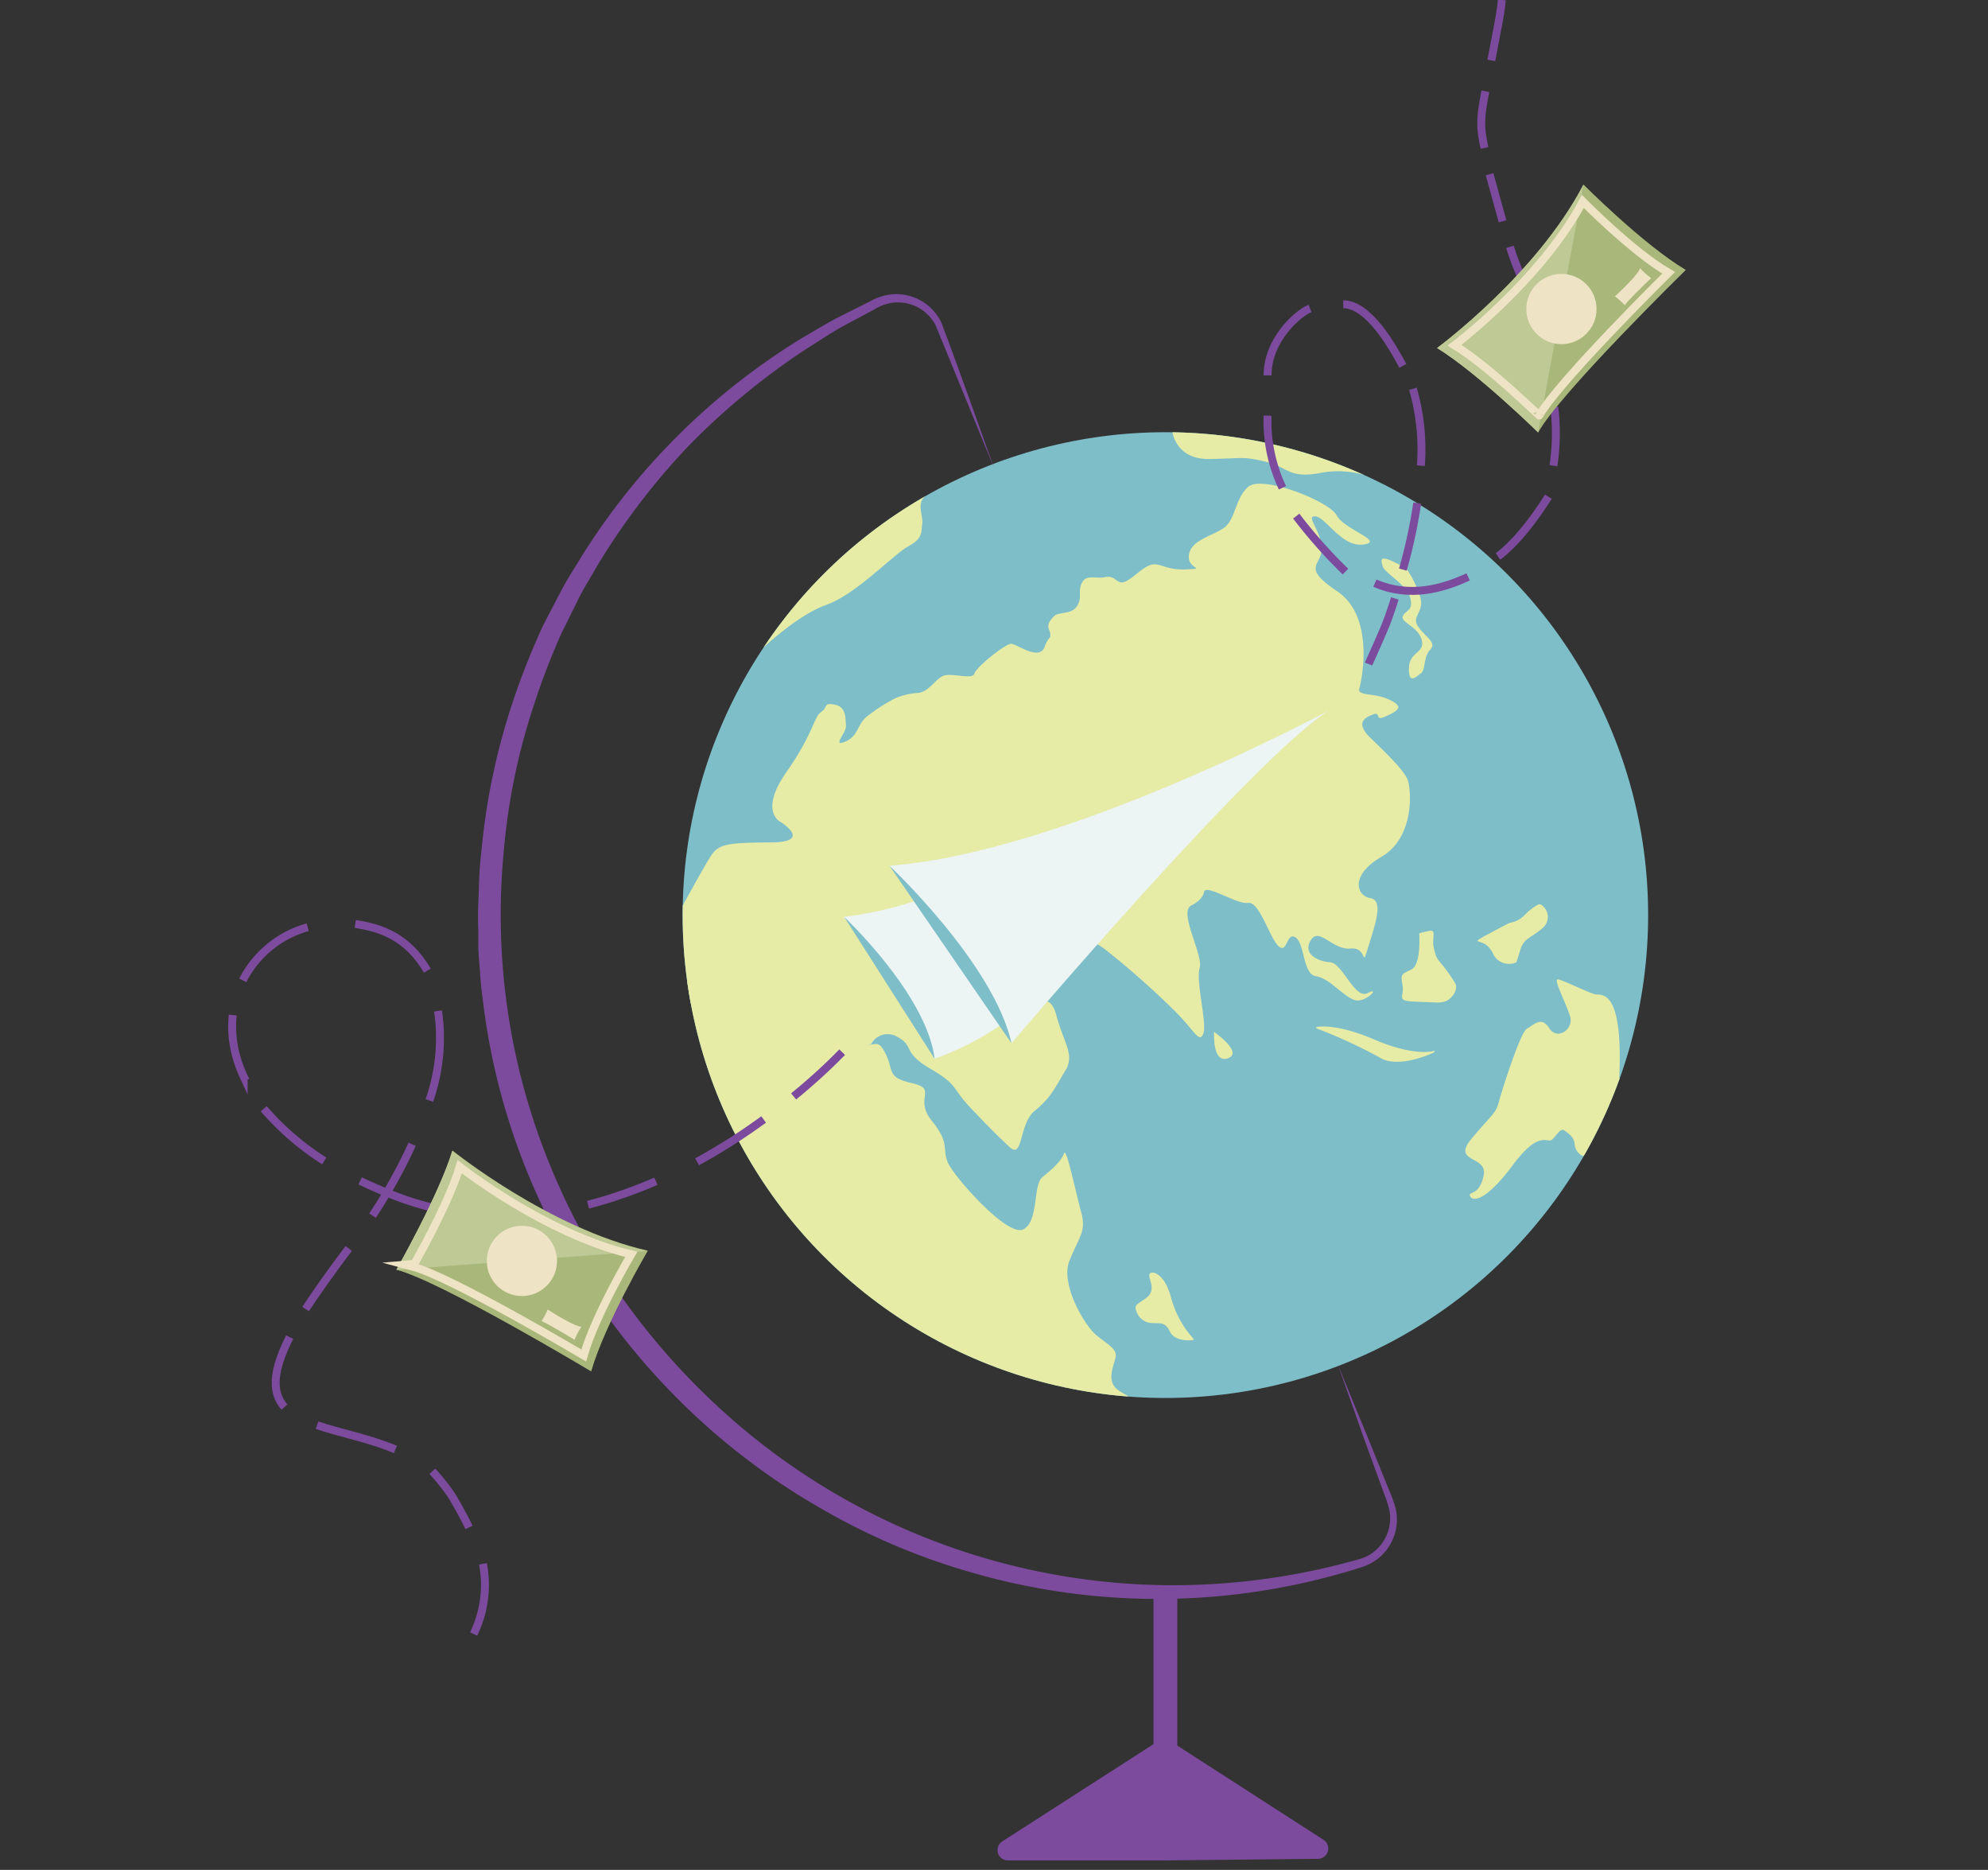 <svg xmlns="http://www.w3.org/2000/svg" xmlns:xlink="http://www.w3.org/1999/xlink" width="250.83" height="235.87" viewBox="0 0 250.83 235.87">
  <rect x="0" y="0" width="250.83" height="235.87" fill="#333333" stroke="none"/>
  <defs>
    <style>
      .cls-1, .cls-13, .cls-7, .cls-8 {
        fill: none;
      }

      .cls-2 {
        fill: #7ebec9;
      }

      .cls-3 {
        fill: #e6eca6;
      }

      .cls-4 {
        clip-path: url(#clip-path);
      }

      .cls-5 {
        fill: #ed2374;
      }

      .cls-6 {
        fill: #7c4b9e;
      }

      .cls-7, .cls-8 {
        stroke: #7c4b9e;
      }

      .cls-13, .cls-7, .cls-8 {
        stroke-miterlimit: 10;
      }

      .cls-7 {
        stroke-width: 3px;
      }

      .cls-9 {
        fill: #edf4f4;
      }

      .cls-10 {
        fill: #a9b87a;
      }

      .cls-11 {
        fill: #efe3c5;
      }

      .cls-12 {
        fill: #bfc995;
      }

      .cls-13 {
        stroke: #efe3c5;
      }
    </style>
    <clipPath id="clip-path">
      <circle class="cls-1" cx="147.04" cy="115.43" r="60.91"/>
    </clipPath>
  </defs>
  <title>shipping payment</title>
  <g id="Layer_3" data-name="Layer 3">
    <g>
      <g>
        <circle class="cls-2" cx="147.04" cy="115.43" r="60.91"/>
        <path class="cls-3" d="M143.38,165.4c-.32-.86.12-.83,1.26-1.69,1.52-1.16-.13-2.79.52-3.13.38-.23,1.8.14,2.6,3.11a12.47,12.47,0,0,0,2.87,5.23c.25.19-2.32.46-3-.92s-1.22-1-2.51-1.13A2.15,2.15,0,0,1,143.38,165.4Z"/>
        <path class="cls-3" d="M153.18,130.16s3.75,2.61,1.75,3.33S153.18,130.16,153.18,130.16Z"/>
        <path class="cls-3" d="M166.27,129.78a64.09,64.09,0,0,1,7.78,3.6c2.42,1.53,6.84-.61,6.84-.61s.41-.29-.13-.17c-1,.22-3.48.2-7.4-1.49-4.14-1.77-6.51-1.71-7.25-1.56C165.87,129.6,166.27,129.78,166.27,129.78Z"/>
        <path class="cls-3" d="M181.13,120.42c.23.8.77,1,1.86,2.65s0,0,.57.89-.5,2.19-1.31,2.39-1,.08-3.64,0-1.36-.61-1.65-2.09-.06-1.37,1.16-2,.95-4.54.95-4.54l1.14-.28c1.17-.29.38.87.7,2.17Z"/>
        <path class="cls-3" d="M177.56,71.89a13.08,13.08,0,0,1,1.61,3.33c.64,2-1.18,2.48-.23,3.83s2.39,2,1.51,2.9-.55,2.55-1.19,3-1.54,1.41-1.49-.69,2.06-1.84,1.61-3.54-2.71-2.21-2.38-3,1.33-.57.95-2.25-3.23-3.18-3.48-4-.41-1.42,1.25-.66S177.56,71.89,177.56,71.89Z"/>
        <path class="cls-3" d="M194.74,114.36a1.82,1.82,0,0,1-.13,2.72c-1.5,1.3-2.32,1.22-2.8,2.76l-.48,1.54a2.23,2.23,0,0,1-3-1.2c-1.09-2.07-3-.93-1.09-2.07,0,0,2-1.08,3.23-1.7a3.28,3.28,0,0,0,1.91-1,6.7,6.7,0,0,1,1.65-1.28C194.36,113.91,194.74,114.36,194.74,114.36Z"/>
        <g class="cls-4">
          <path class="cls-3" d="M96.32,81.69s4.34-4.15,8-5.42,8.48-6.41,10.33-7.39S116.22,67,116.37,66s-.93-2.73.67-3.61l-4.36-3L92,78.27Z"/>
          <path class="cls-3" d="M142.44,176.18c-.26-.16-.72-.42-1.2-.72-1.81-1.13-.69-3.16-.48-4.25s-1-1.6-2.46-2.81-4.55-6.41-3.37-9.37,2.17-3.69,1.5-6.07-1.89-8.4-2.18-7.47-1.5,2-2.73,3-.41,5.53-2.4,6.58-8.82-6.7-9.55-8.47.34-2.33-2-5.22.84-4-2.5-4.75-2.2-1.58-3.41-3.87-1.32.1-4.26-1.77-1.94-2.2-3.59-3.1-1.59,1.43-2.24,3.92-.47,3.19-1.83,2.53-1.46-1-2.28-4-4.15-4.92-5.22-5.73-1.84-4.7-2.1-4-3.47,3.22-3.47,3.22l-3,4.24,13.85,28.56,20.92,15.93,21.76,6.59Z"/>
          <path class="cls-3" d="M86.13,114.26s2.63-4.86,3.61-6.36,2.3-1.6,7.58-1.64,1.18-2.57,1.18-2.57-2.78-1.27.7-6.26,3.48-7,4.4-7.62.23-1.21,1.74-.92,1.31,1.87,1.4,2.67-1.84,2.72-.12,2,1.44-2.06,2.75-3.17A21.3,21.3,0,0,1,113,88.06a8.59,8.59,0,0,1,2.82-.65c1.57-.2,2.28-2,3.44-2.23s3.46.56,3.68-.22,3.9-3.78,4.65-3.75,3.63,2.29,4.25.28a3.3,3.3,0,0,1,.55-1c.3-.27,0-1,0-1-.35-.66.1-1.31.67-1.82s2.25-.13,2.89-1.31,0-1.67.55-2.82,1.71-.48,3-.75,1.44,1.13,2.59.52,2-1.71,3.12-2.06,1.85.71,4.51.57,0,0,.29-1.84,2.78-2.31,4.34-3.34,1.42-3.7,3.14-5.23,10.2,1.78,11.15,3.59,6.15,3.28,3.41,3.68-4.73-3.4-6.07-3.54.7,1.73.77,4-2.72,2.28,2,5.47,3.07,11.21,2.76,12.22,1.78.52,3.68,1.38,1.48,1.37-.52,2.22c-1.26.53-.37-.66-1.39-.32-2,.67-1.38,1.65-1,2.27s4.92,4.49,5.38,6.14.65,7.23-3.38,9.57-3.08,4.94-1.39,5.2.68,3.14-.25,6.14,0,0-2.25.22-3.94-2.77-5-1.06.82,2.67,2.43,2.79,3.09,4.76,4.76,3.88-.28,1.31-1.67.88-3.2-2.77-4.87-3-1.41-4.15-2.58-4.89-1,2.09-2.12,1.12-2.42-5.7-3.86-5.48-5.35-2.45-5.56-1.37-1.65,1.71-1.65,1.71c-1.58.89,1.6,6.27,1.09,7.9s1,7.14.45,8.3-1-.32-3.58-2.9a107.23,107.23,0,0,0-8.06-7.19c-1.44-1.12-2.54-2.24-5.91-1.83s-2.39-1-4.63-1.32-2.27,1.19-5.1,1.66a11.63,11.63,0,0,1-3.23.34s.31,3-2.67,1.17-2.58,0-2.58,0a51.89,51.89,0,0,0,6.49,7.41c4.11,3.93,3.54-1,6-.93s3.89-2,4.77,1.33,2.33,4.86,1.12,6.85-1.8,3.43-3.86,5.08-1.43,6.29-3.25,4.54-2.28-2.18-4.81-4.84-1.52-2.88-5.14-5-1.93-2.82-4.14-4a2.34,2.34,0,0,0-3.31.9l-5.72,1.4-3.06,4.4-19.46-15.3Z"/>
          <path class="cls-3" d="M199.75,145.84a1.8,1.8,0,0,1-1.07-1.47c-.05-1-.82-1.38-1.28-1.76s-.91.48-1.53,1.11-1.54-1.39-5,3.25-5.07,4.59-5.38,3.92,1.12.07,1.7-2.58-4.16-1.53-1.48-4.73,3-3.06,3.42-4.64,2.73-8.79,3.52-9.18,1.82-1.68,2.81-.08,3.18.19,2.62-1.55-2.07-4.57-1.55-4.59,4,1.76,4.78,1.89,3.48-.76,3,10.39l.61,4.51Z"/>
          <path class="cls-3" d="M172.39,60a11.62,11.62,0,0,0-6-.3c-3.87.65-3.85-.78-6.7-1.46s-2.73-.43-7.05-.34-4.71-3.42-4.71-3.42l15.22-4.65Z"/>
        </g>
        <path class="cls-5" d="M151.77,102.55l.41.77-.41-.77-.41-.78Z"/>
        <path class="cls-5" d="M194.14,89.48l.47.89-.47-.89-.47-.89Z"/>
      </g>
      <path class="cls-6" d="M168.83,172.21l3.7,9,1.83,4.52.91,2.26a14.56,14.56,0,0,1,.84,2.36,6.28,6.28,0,0,1-1.05,5,6.21,6.21,0,0,1-1.95,1.76,6.88,6.88,0,0,1-1.21.54l-1.18.37a84.52,84.52,0,0,1-48.59.2A83.09,83.09,0,0,1,104,190.51,85.26,85.26,0,0,1,88,178.84a86.75,86.75,0,0,1-22.09-32.55,84.07,84.07,0,0,1-4.87-19.19l-.31-2.46c-.09-.82-.13-1.65-.2-2.47s-.13-1.65-.18-2.47l0-2.48c-.09-1.66,0-3.31.07-5a48,48,0,0,1,.33-4.94A83.57,83.57,0,0,1,64.88,88a94.46,94.46,0,0,1,3.68-9.18l2.29-4.39c.76-1.46,1.69-2.83,2.53-4.24a85.28,85.28,0,0,1,27.76-27.52c1.42-.82,2.82-1.68,4.26-2.46L109.8,38a7,7,0,0,1,2.45-.84,6.3,6.3,0,0,1,6.51,3.5c2.32,6.15,4.46,12.23,6.66,18.37l-7.37-18a5.37,5.37,0,0,0-3.44-2.72,5.28,5.28,0,0,0-2.2-.09,5.93,5.93,0,0,0-2.11.82L106,41.34c-1.39.82-2.73,1.71-4.1,2.56A89.7,89.7,0,0,0,87,56.12,87.45,87.45,0,0,0,75.34,71.39c-.78,1.39-1.66,2.74-2.37,4.18l-2.13,4.31a89.87,89.87,0,0,0-3.46,9,80.11,80.11,0,0,0-3.84,18.75,83.25,83.25,0,0,0,5.18,37.64,86.26,86.26,0,0,0,8.8,17,87.18,87.18,0,0,0,12.42,14.56,84.57,84.57,0,0,0,71,22.14,82.87,82.87,0,0,0,9.47-2l1.17-.32a5.58,5.58,0,0,0,1-.41,5.18,5.18,0,0,0,1.69-1.43,5.43,5.43,0,0,0,1.05-4.25,16,16,0,0,0-.73-2.26l-.83-2.29-1.67-4.58Z"/>
      <line class="cls-7" x1="147.04" y1="200.77" x2="147.04" y2="220.25"/>
      <path class="cls-6" d="M147,234.67H127.15a1.3,1.3,0,0,1-.7-2.39l19.75-12.7a1.31,1.31,0,0,1,1.4,0L167,232.08a1.3,1.3,0,0,1-.69,2.39Z"/>
      <path class="cls-8" d="M188.16,7.62c.86-4.5,1.21-6.07,1.32-7.62"/>
      <path class="cls-8" d="M187.3,18.66c-.58-2.65-.56-3.68.11-7.15"/>
      <path class="cls-8" d="M193.16,38.38c-1-3.17-1.82-4.57-2.65-7.24"/>
      <path class="cls-8" d="M195.7,48.44c-.47-2.45-.73-4.08-1.43-6.55"/>
      <path class="cls-8" d="M196,58.74a27.45,27.45,0,0,0,.11-7.39"/>
      <path class="cls-8" d="M189,70.18c.63-.42,3.18-2.47,6.36-7.53"/>
      <path class="cls-8" d="M173.47,73.56c4.48,1.93,8.63.65,11.77-.79"/>
      <path class="cls-8" d="M163.55,65.1a61.89,61.89,0,0,0,6.21,7"/>
      <path class="cls-8" d="M159.93,52.43a19.69,19.69,0,0,0,1.88,9.1"/>
      <path class="cls-8" d="M165.29,38.91c-1.44.54-5.36,3.9-5.36,8.44"/>
      <path class="cls-8" d="M177,46.15c-1.32-2.45-4.31-7.77-7.52-7.77"/>
      <path class="cls-8" d="M179.27,58.74a27.52,27.52,0,0,0-1-9.7"/>
      <path class="cls-8" d="M177,71.85a64.7,64.7,0,0,0,1.81-8.39"/>
      <path class="cls-8" d="M172.67,83.76c.11-.28,1.94-4.2,2.53-5.9.53-1.54.53-1.54.79-2.37"/>
      <path class="cls-9" d="M128.12,127.91a35.48,35.48,0,0,1-10.26,5.66c-.91-5.72-11.42-17.91-11.42-17.91a47.5,47.5,0,0,0,9.41-2.14l11,1.91Z"/>
      <path class="cls-8" d="M60.94,197.26a14.25,14.25,0,0,1-1.18,8.85"/>
      <path class="cls-8" d="M54.55,185.59A26,26,0,0,1,57,188.67c.87,1.46,1.59,2.78,2.17,4"/>
      <path class="cls-8" d="M40,179.77c2.88,1,6.54,1.64,9.89,3.07"/>
      <path class="cls-8" d="M36.55,168.66q-.22.45-.42.87c-1.86,4-1.65,6.37-.24,7.95"/>
      <path class="cls-8" d="M44,157.48c-1.75,2.29-4.28,5.84-5.44,7.64"/>
      <path class="cls-8" d="M52,144.34a66.44,66.44,0,0,1-5,9"/>
      <path class="cls-8" d="M55.27,127.52a23.82,23.82,0,0,1-1.1,11.29"/>
      <path class="cls-8" d="M44.82,116.55c3.34.5,6.58,1.64,9.1,5.88"/>
      <path class="cls-8" d="M30.63,123.66a13.14,13.14,0,0,1,8.19-6.7"/>
      <path class="cls-8" d="M31,136.3l-.26-.52a16.91,16.91,0,0,1-.75-1.92c-.07-.22-.13-.44-.19-.65a13.8,13.8,0,0,1-.43-5.17"/>
      <path class="cls-8" d="M40.91,146.44a34.6,34.6,0,0,1-7.63-6.58"/>
      <path class="cls-8" d="M55,152.43a37.33,37.33,0,0,1-5.14-1.57q-2.37-.92-4.42-1.91"/>
      <path class="cls-8" d="M70.56,152.68a41,41,0,0,1-10.41.52"/>
      <path class="cls-8" d="M82.76,149c-1.68.73-3.44,1.4-5.26,2l-1.58.49c-.57.17-1.15.32-1.73.47"/>
      <path class="cls-8" d="M96.35,141.21a76.89,76.89,0,0,1-8.4,5.34"/>
      <path class="cls-8" d="M106.26,132.72a72.67,72.67,0,0,1-6.13,5.58"/>
      <g>
        <path class="cls-10" d="M181.32,43.9s12.57-9.26,18.47-20.62c0,0,7.54,7.58,12.91,10.77,0,0-15.83,15.49-18.63,20.5C194.07,54.55,186.38,47,181.32,43.9Z"/>
        <path class="cls-11" d="M203.76,37.38s2.85-2.58,3.18-3.55a8.17,8.17,0,0,0,1.39,1.24s-3,2.88-3.33,3.43A9.14,9.14,0,0,0,203.76,37.38Z"/>
        <path class="cls-12" d="M194.07,54.55S186.38,47,181.32,43.9c0,0,12.57-9.26,18.47-20.62"/>
        <circle class="cls-11" cx="197.01" cy="38.98" r="4.43"/>
        <path class="cls-13" d="M183.52,43.55s10.92-8.24,16.19-18.14c0,0,6.29,6.38,10.82,9,0,0-13.84,13.66-16.32,18C194.21,52.47,187.78,46.13,183.52,43.55Z"/>
      </g>
      <line class="cls-8" x1="187.94" y1="21.98" x2="189.58" y2="27.91"/>
      <g>
        <path class="cls-10" d="M57.1,145.13s12.16,9.81,24.64,12.63c0,0-5.42,9.22-7.15,15.23,0,0-19-11.39-24.55-12.82C50,160.17,55.37,150.81,57.1,145.13Z"/>
        <path class="cls-11" d="M69.1,165.18s3.23,2.1,4.25,2.18A8.19,8.19,0,0,0,72.5,169s-3.54-2.13-4.16-2.36A8.61,8.61,0,0,0,69.1,165.18Z"/>
        <path class="cls-12" d="M50,160.17s5.33-9.36,7.06-15c0,0,12.16,9.81,24.64,12.63"/>
        <circle class="cls-11" cx="65.85" cy="159.05" r="4.43"/>
        <path class="cls-13" d="M58,147.17s10.73,8.47,21.65,11.05c0,0-4.57,7.71-6,12.76,0,0-16.72-9.92-21.58-11.21C52.09,159.77,56.59,151.94,58,147.17Z"/>
      </g>
      <path class="cls-9" d="M112.23,109.21s14.55,16.65,15.39,22.39c0,0,30.56-36,40-41.95C167.6,89.65,134.57,107.5,112.23,109.21Z"/>
      <path class="cls-2" d="M112.23,109.21s13.17,12.35,15.39,22.39"/>
      <path class="cls-2" d="M117.93,133.57c-1-8.12-11.41-17.9-11.41-17.9"/>
    </g>
  </g>
</svg>
